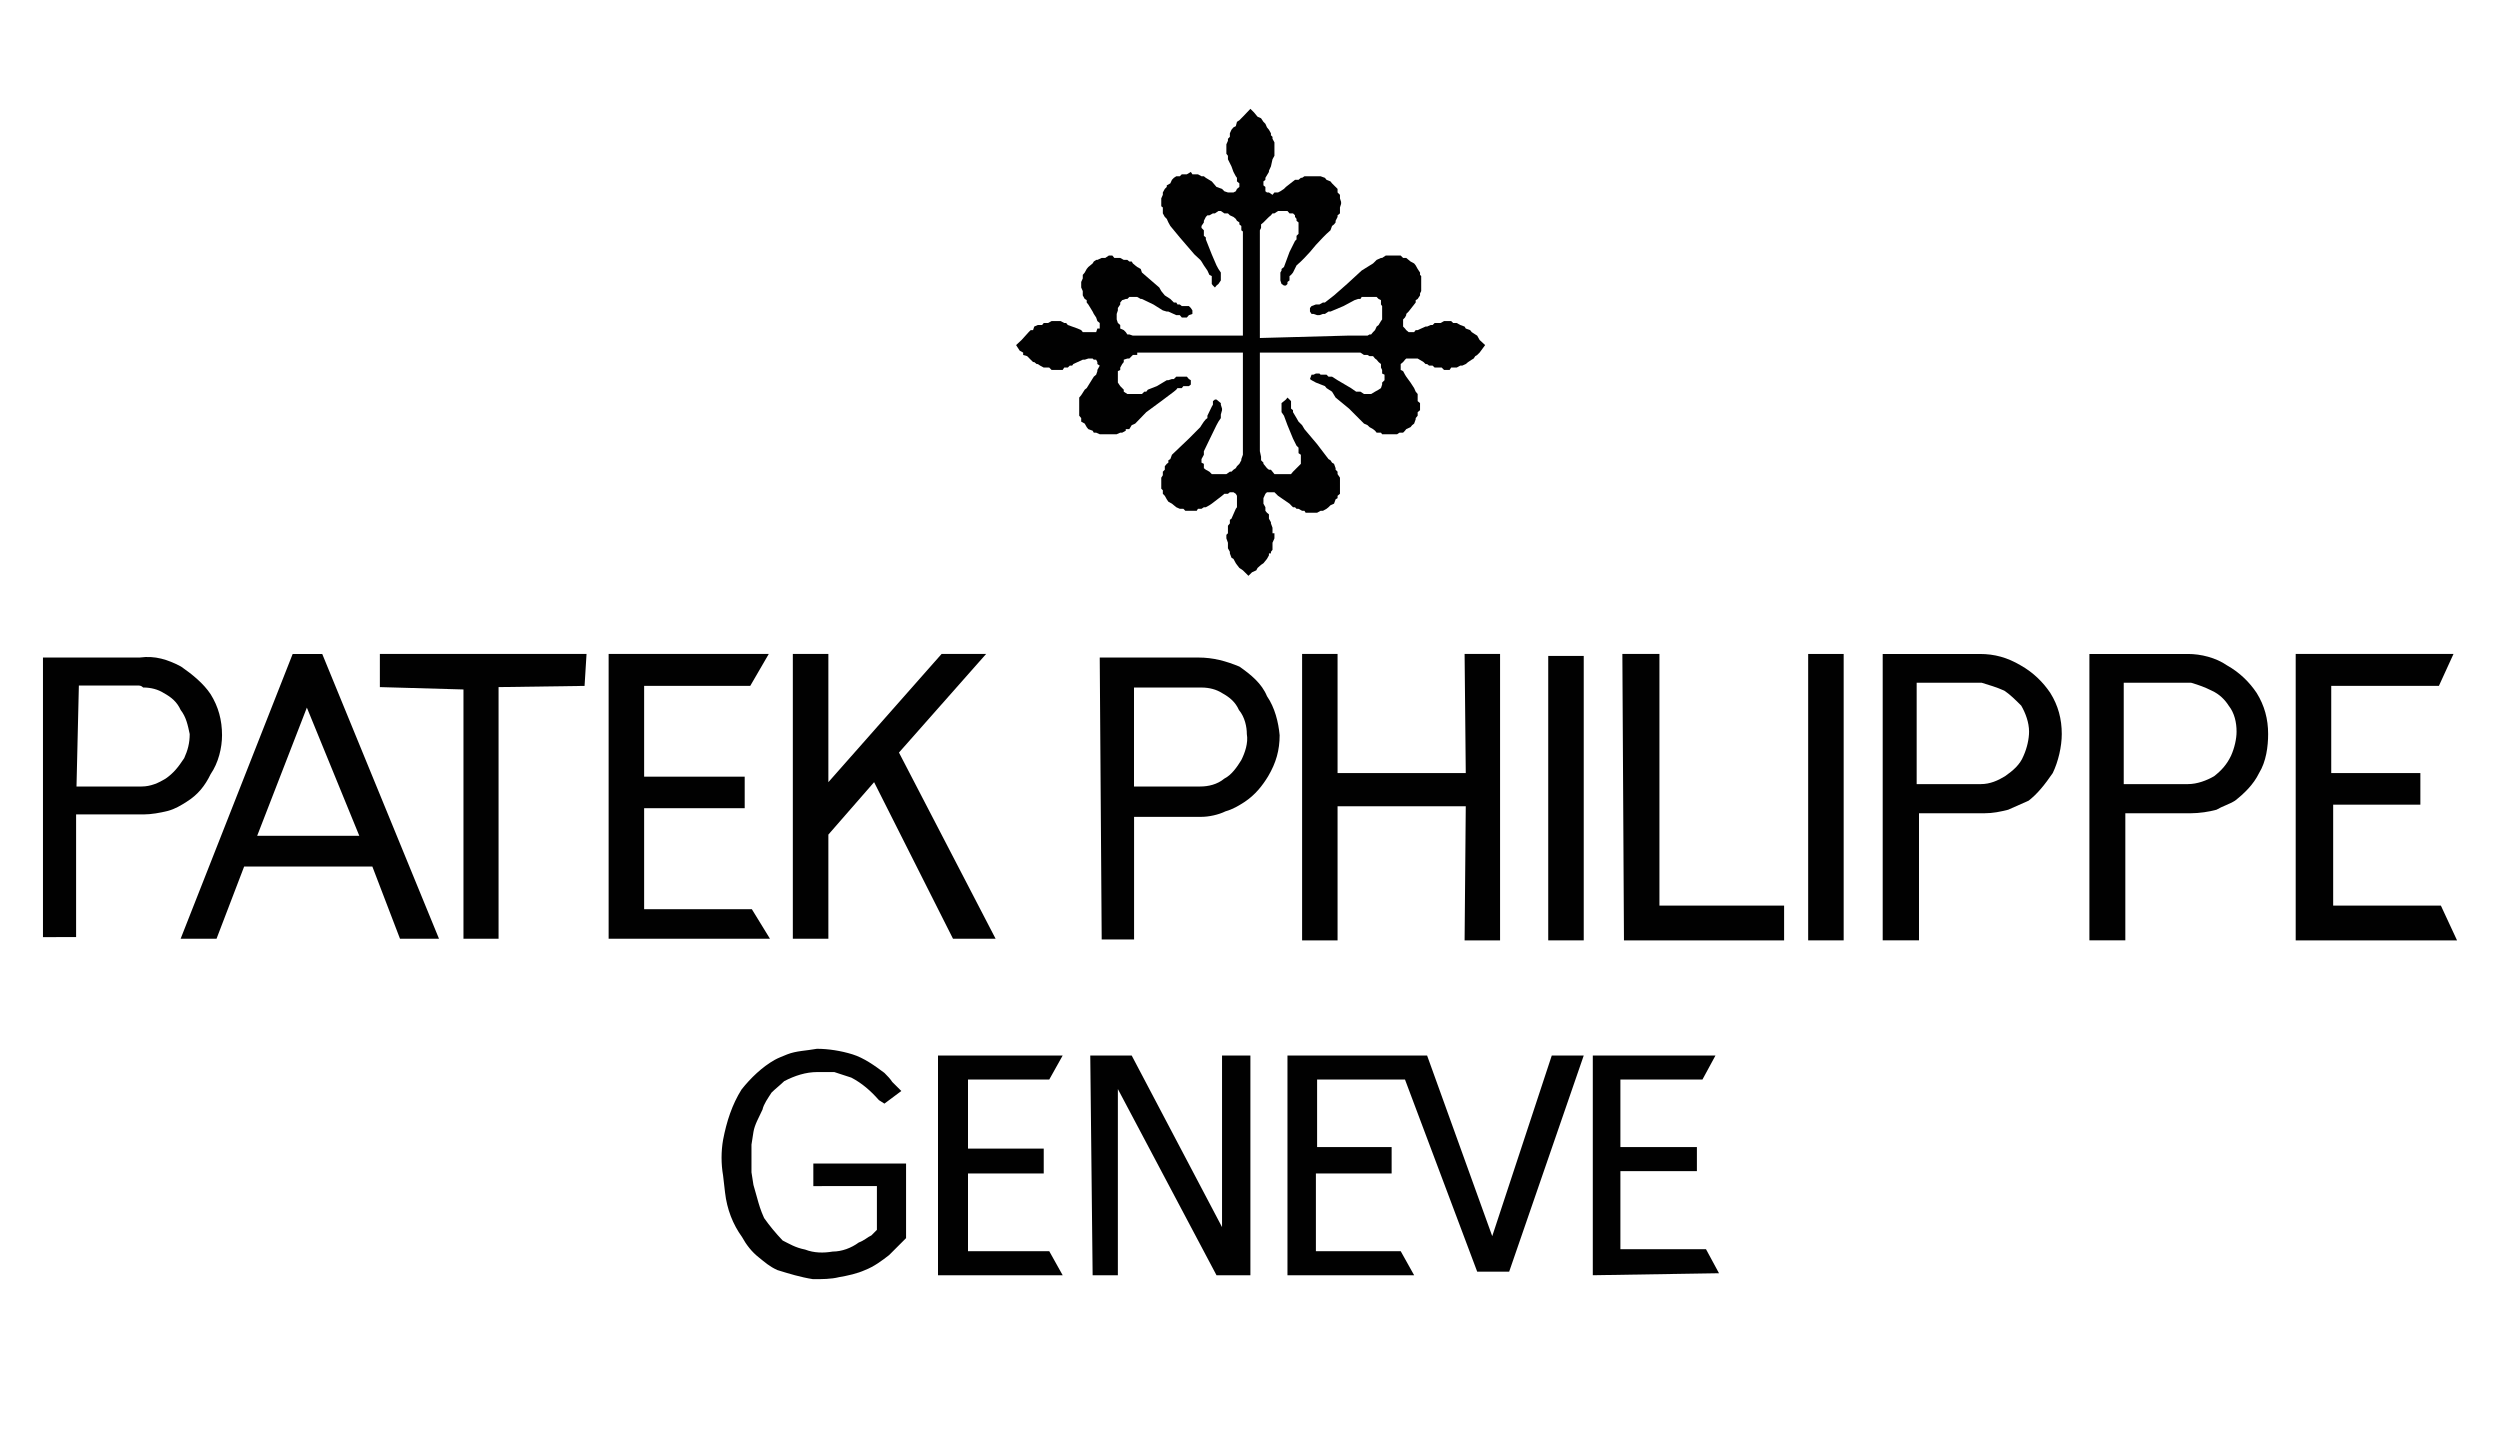 <?xml version="1.0" encoding="utf-8"?>
<!-- Generator: Adobe Illustrator 16.0.3, SVG Export Plug-In . SVG Version: 6.00 Build 0)  -->
<!DOCTYPE svg PUBLIC "-//W3C//DTD SVG 1.1//EN" "http://www.w3.org/Graphics/SVG/1.1/DTD/svg11.dtd">
<svg version="1.1" id="Layer_1" xmlns="http://www.w3.org/2000/svg" xmlns:xlink="http://www.w3.org/1999/xlink" x="0px" y="0px"
	 width="75px" height="43px" viewBox="0 0 75 43" enable-background="new 0 0 75 43" xml:space="preserve">
<g>
	<path fill="#010101" d="M1.289,28.162v-8.437h2.912c0.449-0.06,0.828,0.059,1.229,0.271c0.343,0.237,0.675,0.509,0.888,0.829
		c0.236,0.378,0.343,0.781,0.343,1.23c0,0.379-0.107,0.828-0.343,1.171c-0.166,0.344-0.379,0.616-0.722,0.829
		c-0.166,0.106-0.343,0.213-0.556,0.271c-0.236,0.06-0.508,0.106-0.722,0.106H2.283v3.681H1.289V28.162z M2.295,23.595h1.953
		c0.272,0,0.509-0.106,0.722-0.237c0.237-0.165,0.378-0.343,0.556-0.614c0.107-0.236,0.165-0.45,0.165-0.723
		c-0.058-0.271-0.105-0.508-0.271-0.721C5.313,21.063,5.148,20.92,4.91,20.79c-0.166-0.106-0.378-0.165-0.615-0.165
		c-0.06-0.059-0.106-0.059-0.166-0.059H2.366L2.295,23.595L2.295,23.595z"/>
	<path fill="#010101" d="M5.419,28.162l3.361-8.543h0.887l3.503,8.543H12l-0.829-2.165H7.324l-0.828,2.165H5.419L5.419,28.162z
		 M7.715,25.074h3.064l-1.573-3.846L7.715,25.074L7.715,25.074z"/>
	<polygon fill="#010101" points="13.904,28.162 13.904,20.684 11.396,20.613 11.396,19.619 17.596,19.619 17.537,20.577 
		14.957,20.613 14.957,28.162 	"/>
	<polygon fill="#010101" points="18.259,28.162 18.259,19.619 23.063,19.619 22.507,20.577 19.324,20.577 19.324,23.3 22.341,23.3 
		22.341,24.246 19.324,24.246 19.324,27.275 22.555,27.275 23.099,28.162 	"/>
	<path fill="#010101" d="M24.4,35.583v-0.676h2.782v2.237c-0.166,0.166-0.343,0.343-0.509,0.509
		c-0.213,0.165-0.45,0.344-0.722,0.449c-0.236,0.106-0.508,0.166-0.781,0.213c-0.236,0.06-0.509,0.06-0.781,0.06
		c-0.379-0.06-0.722-0.166-1.065-0.272c-0.236-0.105-0.378-0.235-0.556-0.378c-0.213-0.166-0.378-0.379-0.508-0.616
		c-0.273-0.378-0.451-0.828-0.509-1.337l-0.059-0.509c-0.06-0.343-0.06-0.722,0-1.065c0.106-0.555,0.272-1.064,0.555-1.514
		c0.273-0.344,0.617-0.675,0.995-0.888c0.106-0.06,0.236-0.106,0.378-0.166c0.272-0.106,0.557-0.106,0.888-0.166
		c0.343,0,0.722,0.06,1.065,0.166s0.674,0.343,0.959,0.557c0.105,0.106,0.165,0.166,0.236,0.272l0.272,0.271l-0.508,0.379
		l-0.166-0.106c-0.237-0.272-0.509-0.51-0.828-0.675c-0.166-0.059-0.343-0.106-0.509-0.166c-0.166,0-0.343,0-0.509,0
		c-0.343,0-0.674,0.107-0.994,0.273c-0.106,0.105-0.271,0.235-0.379,0.342c-0.106,0.166-0.236,0.344-0.272,0.51
		c-0.106,0.236-0.236,0.449-0.272,0.674l-0.059,0.379v0.378c0,0.166,0,0.272,0,0.45l0.059,0.379l0.107,0.378
		c0.059,0.214,0.106,0.379,0.213,0.616c0.166,0.236,0.343,0.449,0.556,0.674c0.213,0.106,0.379,0.214,0.674,0.272
		c0.272,0.106,0.557,0.106,0.829,0.06c0.271,0,0.556-0.106,0.781-0.272c0.166-0.06,0.271-0.166,0.379-0.213l0.165-0.166v-1.313H24.4
		L24.4,35.583z"/>
	<polygon fill="#010101" points="23.785,28.162 23.785,19.619 24.851,19.619 24.851,23.465 28.247,19.619 29.583,19.619 
		26.969,22.577 29.868,28.162 28.59,28.162 26.223,23.465 24.851,25.038 24.851,28.162 	"/>
	<polygon fill="#010101" points="28.14,38.257 28.14,31.666 31.88,31.666 31.477,32.387 29.04,32.387 29.04,34.458 31.312,34.458 
		31.312,35.204 29.04,35.204 29.04,37.535 31.477,37.535 31.88,38.257 	"/>
	<polygon fill="#010101" points="38.128,14.767 38.009,14.767 37.962,14.814 37.903,14.944 37.903,14.98 37.903,15.11 37.903,15.11 
		37.962,15.217 37.962,15.324 38.009,15.382 38.068,15.43 38.068,15.56 38.128,15.667 38.128,15.702 38.175,15.832 38.175,15.879 
		38.175,15.998 38.233,15.998 38.233,16.104 38.233,16.151 38.175,16.282 38.175,16.317 38.175,16.448 38.175,16.495 38.128,16.554 
		38.128,16.602 38.068,16.602 38.068,16.661 38.009,16.767 37.903,16.897 37.832,16.945 37.726,17.039 37.689,17.11 37.56,17.169 
		37.453,17.275 37.347,17.169 37.287,17.11 37.181,17.039 37.109,16.945 37.074,16.897 37.004,16.767 36.944,16.731 36.896,16.602 
		36.896,16.554 36.838,16.448 36.838,16.388 36.838,16.282 36.791,16.151 36.791,16.104 36.791,16.045 36.838,15.998 36.838,15.938 
		36.838,15.879 36.838,15.832 36.838,15.772 36.896,15.702 36.896,15.595 36.944,15.56 37.074,15.264 37.109,15.217 37.109,15.11 
		37.109,15.051 37.109,14.944 37.109,14.874 37.074,14.814 37.004,14.767 36.896,14.767 36.838,14.814 36.73,14.814 36.661,14.874 
		36.353,15.11 36.282,15.158 36.175,15.217 36.116,15.217 36.045,15.264 35.938,15.264 35.902,15.324 35.832,15.324 35.772,15.324 
		35.667,15.324 35.56,15.324 35.501,15.264 35.394,15.264 35.288,15.217 35.216,15.158 35.158,15.11 35.051,15.051 35.003,14.98 
		34.944,14.874 34.885,14.814 34.885,14.708 34.838,14.661 34.838,14.542 34.838,14.495 34.838,14.436 34.838,14.33 34.885,14.258 
		34.885,14.151 34.944,14.092 34.944,13.986 35.003,13.915 35.051,13.88 35.051,13.808 35.11,13.773 35.158,13.643 35.667,13.158 
		36.009,12.814 36.045,12.755 36.116,12.649 36.175,12.578 36.222,12.543 36.222,12.471 36.353,12.2 36.388,12.14 36.388,12.034 
		36.448,11.986 36.495,11.986 36.553,12.034 36.625,12.093 36.625,12.14 36.661,12.258 36.661,12.306 36.625,12.436 36.625,12.471 
		36.625,12.543 36.553,12.649 36.495,12.755 36.282,13.193 36.116,13.537 36.116,13.595 36.116,13.643 36.045,13.773 36.045,13.808 
		36.045,13.88 36.116,13.915 36.116,14.045 36.175,14.092 36.282,14.151 36.353,14.223 36.448,14.223 36.553,14.223 36.625,14.223 
		36.73,14.223 36.791,14.223 36.896,14.151 36.944,14.151 37.004,14.092 37.074,14.045 37.109,13.986 37.181,13.915 37.181,13.915 
		37.24,13.808 37.24,13.773 37.287,13.643 37.287,13.595 37.287,13.477 37.287,13.324 37.287,13.193 37.287,10.578 34.778,10.578 
		34.388,10.578 34.33,10.578 34.258,10.578 34.222,10.578 34.117,10.578 34.117,10.649 33.986,10.649 33.951,10.684 33.879,10.756 
		33.82,10.756 33.713,10.791 33.713,10.862 33.666,10.921 33.607,11.027 33.607,11.099 33.536,11.134 33.536,11.206 33.536,11.24 
		33.536,11.371 33.536,11.406 33.536,11.477 33.607,11.583 33.666,11.643 33.713,11.69 33.713,11.75 33.82,11.82 33.879,11.82 
		33.986,11.82 34.056,11.82 34.151,11.82 34.151,11.82 34.258,11.82 34.33,11.75 34.388,11.75 34.435,11.69 34.708,11.583 
		34.885,11.477 35.003,11.406 35.051,11.406 35.158,11.371 35.216,11.371 35.288,11.3 35.324,11.3 35.394,11.3 35.501,11.3 
		35.606,11.3 35.667,11.371 35.725,11.406 35.725,11.477 35.725,11.537 35.667,11.583 35.606,11.583 35.501,11.583 35.454,11.643 
		35.324,11.643 35.288,11.69 35.216,11.75 34.838,12.034 34.388,12.365 34.056,12.708 33.951,12.755 33.879,12.874 33.773,12.874 
		33.773,12.921 33.666,12.98 33.607,12.98 33.501,13.027 33.43,13.027 33.371,13.027 33.323,13.027 33.264,13.027 33.217,13.027 
		33.158,13.027 33.051,13.027 32.992,13.027 32.885,12.98 32.814,12.98 32.779,12.921 32.649,12.874 32.601,12.814 32.542,12.708 
		32.436,12.649 32.436,12.543 32.376,12.471 32.376,12.436 32.376,12.306 32.376,12.258 32.376,12.2 32.376,12.093 32.376,11.986 
		32.376,11.927 32.436,11.856 32.542,11.69 32.601,11.643 32.814,11.3 32.885,11.24 32.921,11.134 32.921,11.099 32.992,10.969 
		32.921,10.921 32.921,10.862 32.885,10.791 32.814,10.791 32.779,10.756 32.708,10.756 32.649,10.756 32.542,10.791 32.483,10.791 
		32.199,10.921 32.164,10.969 32.093,10.969 32.034,11.027 31.985,11.027 31.927,11.027 31.88,11.099 31.82,11.099 31.761,11.099 
		31.714,11.099 31.654,11.099 31.583,11.099 31.548,11.099 31.477,11.027 31.442,11.027 31.312,11.027 31.205,10.969 31.134,10.921 
		31.099,10.921 31.027,10.862 30.992,10.862 30.921,10.791 30.814,10.684 30.695,10.649 30.695,10.578 30.59,10.519 30.483,10.353 
		30.648,10.199 30.861,9.963 30.921,9.903 30.992,9.903 31.027,9.797 31.134,9.75 31.264,9.75 31.312,9.69 31.371,9.69 31.442,9.69 
		31.548,9.632 31.583,9.632 31.714,9.632 31.761,9.632 31.82,9.632 31.927,9.69 31.985,9.69 32.034,9.75 32.329,9.856 32.436,9.903 
		32.483,9.963 32.601,9.963 32.708,9.963 32.779,9.963 32.814,9.963 32.885,9.963 32.921,9.856 32.992,9.856 32.992,9.75 
		32.992,9.69 32.921,9.632 32.885,9.525 32.814,9.418 32.779,9.347 32.649,9.134 32.601,9.075 32.601,9.004 32.542,8.969 
		32.483,8.862 32.483,8.803 32.483,8.732 32.436,8.625 32.436,8.519 32.436,8.459 32.483,8.353 32.483,8.247 32.542,8.176 
		32.601,8.069 32.649,8.01 32.708,7.962 32.779,7.903 32.814,7.845 32.885,7.797 32.921,7.797 33.051,7.738 33.098,7.738 
		33.158,7.738 33.264,7.667 33.323,7.667 33.371,7.667 33.43,7.738 33.501,7.738 33.536,7.738 33.607,7.738 33.713,7.797 
		33.82,7.797 33.879,7.845 33.951,7.845 33.986,7.903 34.056,7.962 34.117,8.01 34.222,8.069 34.258,8.176 34.778,8.625 
		34.838,8.732 34.944,8.862 35.11,8.969 35.216,9.075 35.288,9.075 35.324,9.134 35.394,9.134 35.454,9.182 35.667,9.182 
		35.725,9.24 35.772,9.312 35.772,9.347 35.772,9.418 35.667,9.454 35.606,9.525 35.501,9.525 35.454,9.525 35.394,9.454 
		35.288,9.454 35.051,9.347 35.003,9.347 34.885,9.312 34.601,9.134 34.258,8.969 34.222,8.969 34.117,8.909 34.056,8.909 
		33.986,8.909 33.879,8.909 33.82,8.969 33.773,8.969 33.666,9.004 33.607,9.075 33.607,9.134 33.536,9.24 33.536,9.312 
		33.501,9.418 33.501,9.525 33.501,9.583 33.536,9.69 33.607,9.75 33.607,9.856 33.713,9.903 33.773,9.963 33.82,10.033 
		33.82,10.033 33.879,10.033 33.986,10.069 34.117,10.069 34.151,10.069 34.222,10.069 34.565,10.069 37.287,10.069 37.287,7.56 
		37.287,7.182 37.287,7.075 37.287,7.016 37.287,6.945 37.24,6.909 37.24,6.779 37.181,6.732 37.181,6.673 37.109,6.625 
		37.074,6.566 37.004,6.508 36.896,6.459 36.838,6.401 36.791,6.401 36.73,6.401 36.625,6.33 36.553,6.33 36.448,6.401 
		36.388,6.401 36.282,6.459 36.222,6.459 36.175,6.508 36.116,6.625 36.116,6.673 36.116,6.673 36.045,6.779 36.045,6.838 
		36.116,6.909 36.116,6.945 36.116,7.016 36.116,7.075 36.175,7.123 36.175,7.182 36.353,7.632 36.495,7.962 36.553,8.069 
		36.625,8.176 36.625,8.247 36.625,8.282 36.625,8.353 36.625,8.413 36.553,8.519 36.495,8.566 36.448,8.625 36.388,8.566 
		36.353,8.519 36.353,8.459 36.353,8.413 36.353,8.282 36.282,8.247 36.222,8.116 36.116,7.962 36.045,7.845 36.009,7.797 
		35.832,7.632 35.394,7.123 35.11,6.779 35.051,6.673 35.003,6.566 34.944,6.508 34.885,6.401 34.885,6.33 34.885,6.223 
		34.838,6.188 34.838,6.058 34.838,6.011 34.838,5.951 34.885,5.845 34.885,5.774 34.944,5.667 35.003,5.608 35.003,5.561 
		35.11,5.501 35.158,5.395 35.216,5.335 35.288,5.288 35.394,5.288 35.454,5.229 35.56,5.229 35.606,5.229 35.725,5.158 
		35.772,5.229 35.902,5.229 35.938,5.229 36.045,5.288 36.116,5.288 36.175,5.335 36.353,5.442 36.495,5.608 36.661,5.667 
		36.73,5.738 36.838,5.774 36.896,5.774 37.004,5.774 37.074,5.738 37.074,5.738 37.109,5.667 37.181,5.608 37.181,5.501 
		37.109,5.442 37.109,5.395 37.109,5.335 37.074,5.288 37.004,5.158 36.944,4.992 36.838,4.779 36.838,4.673 36.791,4.614 
		36.791,4.507 36.791,4.436 36.791,4.33 36.838,4.224 36.838,4.164 36.896,4.105 36.896,3.999 36.944,3.892 37.004,3.821 
		37.074,3.785 37.109,3.655 37.181,3.608 37.24,3.548 37.287,3.501 37.512,3.265 37.619,3.371 37.726,3.501 37.832,3.548 
		37.903,3.655 37.962,3.714 38.009,3.821 38.068,3.892 38.128,3.999 38.128,4.058 38.175,4.105 38.175,4.164 38.233,4.271 
		38.233,4.33 38.233,4.401 38.233,4.507 38.233,4.614 38.233,4.673 38.175,4.779 38.128,4.992 38.068,5.123 38.068,5.158 
		37.962,5.335 37.962,5.395 37.903,5.442 37.903,5.561 37.962,5.608 37.962,5.667 37.962,5.738 38.009,5.774 38.068,5.774 
		38.175,5.845 38.233,5.774 38.281,5.774 38.341,5.774 38.411,5.738 38.519,5.667 38.577,5.608 38.85,5.395 38.956,5.395 
		39.026,5.335 39.063,5.335 39.133,5.288 39.24,5.288 39.299,5.288 39.347,5.288 39.477,5.288 39.513,5.288 39.583,5.288 
		39.618,5.288 39.748,5.335 39.796,5.395 39.796,5.395 39.914,5.442 39.961,5.501 40.021,5.561 40.068,5.608 40.127,5.667 
		40.127,5.774 40.199,5.845 40.199,5.951 40.233,6.058 40.233,6.116 40.199,6.223 40.199,6.33 40.199,6.33 40.199,6.401 
		40.127,6.459 40.127,6.508 40.068,6.625 40.068,6.673 40.021,6.732 39.961,6.779 39.914,6.909 39.796,7.016 39.689,7.123 
		39.477,7.348 39.299,7.56 39.133,7.738 39.026,7.845 38.896,7.962 38.79,8.176 38.731,8.247 38.685,8.282 38.685,8.353 
		38.685,8.413 38.624,8.459 38.624,8.519 38.577,8.566 38.519,8.566 38.446,8.519 38.411,8.413 38.411,8.353 38.411,8.282 
		38.411,8.176 38.446,8.116 38.446,8.069 38.519,8.01 38.685,7.56 38.85,7.229 38.896,7.182 38.896,7.123 38.896,7.075 
		38.956,7.016 38.956,6.945 38.956,6.909 38.956,6.838 38.956,6.732 38.956,6.673 38.896,6.625 38.896,6.566 38.85,6.508 
		38.85,6.459 38.79,6.401 38.685,6.401 38.624,6.33 38.519,6.33 38.411,6.33 38.341,6.33 38.233,6.401 38.175,6.401 38.128,6.459 
		38.068,6.508 38.009,6.566 37.903,6.673 37.832,6.732 37.832,6.838 37.796,6.909 37.796,6.945 37.796,7.016 37.796,7.075 
		37.796,7.182 37.796,7.229 37.796,7.632 37.796,10.14 40.412,10.069 40.743,10.069 40.813,10.069 40.85,10.069 40.92,10.069 
		41.026,10.069 41.086,10.033 41.134,10.033 41.192,9.963 41.251,9.903 41.299,9.797 41.358,9.75 41.358,9.75 41.429,9.632 
		41.464,9.583 41.464,9.454 41.464,9.418 41.464,9.312 41.464,9.182 41.429,9.134 41.429,9.004 41.358,8.969 41.299,8.909 
		41.251,8.909 41.134,8.909 41.086,8.909 41.026,8.909 40.92,8.909 40.85,8.909 40.813,8.969 40.743,8.969 40.637,9.004 
		40.305,9.182 39.914,9.347 39.855,9.347 39.748,9.418 39.689,9.418 39.583,9.454 39.513,9.454 39.406,9.418 39.347,9.418 
		39.299,9.347 39.299,9.24 39.347,9.182 39.477,9.134 39.513,9.134 39.583,9.134 39.689,9.075 39.748,9.075 40.021,8.862 
		40.412,8.519 40.85,8.116 41.192,7.903 41.251,7.845 41.299,7.797 41.429,7.738 41.464,7.738 41.572,7.667 41.642,7.667 
		41.702,7.667 41.749,7.667 41.808,7.667 41.914,7.667 41.984,7.667 42.021,7.667 42.093,7.738 42.187,7.738 42.258,7.797 
		42.316,7.845 42.424,7.903 42.471,7.962 42.53,8.069 42.53,8.069 42.601,8.176 42.601,8.247 42.636,8.282 42.636,8.413 
		42.636,8.459 42.636,8.566 42.636,8.625 42.636,8.732 42.601,8.803 42.601,8.862 42.53,8.969 42.471,9.004 42.471,9.075 
		42.258,9.347 42.187,9.418 42.187,9.454 42.15,9.525 42.093,9.583 42.093,9.632 42.093,9.75 42.093,9.797 42.15,9.856 
		42.187,9.903 42.258,9.963 42.316,9.963 42.424,9.963 42.471,9.903 42.53,9.903 42.766,9.797 42.813,9.797 42.92,9.75 42.979,9.75 
		43.039,9.69 43.145,9.69 43.217,9.69 43.322,9.632 43.357,9.632 43.488,9.632 43.535,9.632 43.595,9.69 43.701,9.69 43.808,9.75 
		43.938,9.797 43.973,9.856 44.104,9.903 44.151,9.963 44.258,10.033 44.316,10.069 44.388,10.199 44.554,10.353 44.388,10.578 
		44.316,10.649 44.258,10.684 44.21,10.756 44.151,10.791 44.044,10.862 43.973,10.921 43.867,10.969 43.808,10.969 43.701,11.027 
		43.654,11.027 43.595,11.027 43.535,11.027 43.488,11.099 43.43,11.099 43.322,11.099 43.251,11.027 43.145,11.027 43.086,11.027 
		43.039,11.027 42.979,10.969 42.92,10.969 42.873,10.969 42.813,10.921 42.766,10.921 42.707,10.862 42.53,10.756 42.471,10.756 
		42.424,10.756 42.316,10.756 42.258,10.756 42.187,10.756 42.15,10.791 42.093,10.862 42.021,10.921 42.021,10.969 42.021,11.099 
		42.093,11.134 42.15,11.24 42.187,11.3 42.316,11.477 42.424,11.643 42.471,11.75 42.53,11.82 42.53,11.927 42.53,12.034 
		42.601,12.093 42.601,12.14 42.601,12.258 42.601,12.306 42.53,12.365 42.53,12.471 42.471,12.543 42.471,12.578 42.424,12.708 
		42.364,12.755 42.316,12.814 42.187,12.874 42.15,12.921 42.093,12.98 41.984,12.98 41.914,13.027 41.808,13.027 41.749,13.027 
		41.702,13.027 41.572,13.027 41.464,13.027 41.429,12.98 41.299,12.98 41.251,12.921 41.192,12.874 41.086,12.814 41.026,12.755 
		40.92,12.708 40.471,12.258 40.068,11.927 39.961,11.75 39.796,11.643 39.748,11.583 39.477,11.477 39.347,11.406 39.299,11.371 
		39.347,11.24 39.406,11.24 39.477,11.206 39.513,11.206 39.583,11.206 39.618,11.24 39.689,11.24 39.796,11.24 39.855,11.3 
		39.961,11.3 40.127,11.406 40.53,11.643 40.684,11.75 40.743,11.75 40.813,11.75 40.92,11.82 40.979,11.82 41.086,11.82 
		41.134,11.82 41.251,11.75 41.251,11.75 41.358,11.69 41.429,11.643 41.464,11.537 41.464,11.477 41.536,11.406 41.536,11.3 
		41.536,11.24 41.464,11.206 41.464,11.099 41.429,11.027 41.429,10.921 41.358,10.862 41.299,10.791 41.251,10.756 41.192,10.684 
		41.086,10.684 41.026,10.649 40.92,10.649 40.813,10.578 40.684,10.578 40.471,10.578 37.796,10.578 37.796,13.193 37.796,13.264 
		37.796,13.324 37.796,13.43 37.796,13.537 37.832,13.702 37.832,13.808 37.903,13.88 37.903,13.915 37.962,13.986 38.009,14.045 
		38.068,14.092 38.128,14.092 38.175,14.151 38.233,14.223 38.281,14.223 38.341,14.223 38.446,14.223 38.519,14.223 38.577,14.223 
		38.685,14.223 38.731,14.223 38.79,14.151 38.85,14.092 38.896,14.045 38.956,13.986 39.026,13.915 39.026,13.808 39.026,13.773 
		39.026,13.643 38.956,13.595 38.956,13.537 38.956,13.43 38.896,13.371 38.79,13.158 38.624,12.755 38.519,12.471 38.446,12.365 
		38.446,12.306 38.446,12.258 38.446,12.2 38.446,12.093 38.519,12.034 38.577,11.986 38.624,11.927 38.685,11.986 38.731,12.034 
		38.731,12.093 38.731,12.14 38.731,12.258 38.79,12.306 38.79,12.365 38.896,12.543 38.956,12.649 39.063,12.755 39.133,12.874 
		39.513,13.324 39.855,13.773 39.914,13.808 39.961,13.88 40.021,13.915 40.068,14.045 40.068,14.092 40.127,14.151 40.127,14.223 
		40.199,14.33 40.199,14.365 40.199,14.495 40.199,14.542 40.199,14.601 40.199,14.708 40.199,14.814 40.127,14.874 40.127,14.944 
		40.068,14.98 40.021,15.11 39.914,15.158 39.855,15.217 39.796,15.264 39.689,15.324 39.618,15.324 39.513,15.382 39.477,15.382 
		39.347,15.382 39.299,15.382 39.169,15.382 39.133,15.324 39.063,15.324 38.956,15.264 38.896,15.264 38.85,15.217 38.79,15.217 
		38.731,15.158 38.685,15.11 38.341,14.874 38.281,14.814 38.233,14.767 	"/>
	<polygon fill="#010101" points="32.779,38.257 32.708,31.666 33.951,31.666 36.661,36.813 36.661,31.666 37.512,31.666 
		37.512,38.257 36.495,38.257 33.536,32.671 33.536,38.257 	"/>
	<path fill="#010101" d="M33.051,28.211l-0.059-8.485h2.958c0.451,0,0.829,0.106,1.231,0.271c0.343,0.238,0.674,0.509,0.828,0.888
		c0.237,0.343,0.344,0.781,0.38,1.171c0,0.45-0.107,0.828-0.344,1.23c-0.166,0.272-0.379,0.557-0.722,0.781
		c-0.166,0.106-0.343,0.213-0.557,0.272c-0.213,0.106-0.508,0.166-0.721,0.166h-2.023v3.679h-0.971V28.211z M34.056,23.595h1.953
		c0.236,0,0.509-0.059,0.721-0.237c0.213-0.106,0.379-0.343,0.509-0.555c0.107-0.214,0.213-0.51,0.166-0.782
		c0-0.213-0.059-0.508-0.237-0.721c-0.106-0.237-0.272-0.379-0.508-0.509c-0.166-0.106-0.379-0.165-0.616-0.165
		c-0.06,0-0.106,0-0.237,0h-1.787v2.97H34.056z"/>
	<polygon fill="#010101" points="38.624,38.257 38.624,31.666 42.813,31.666 44.767,37.085 46.553,31.666 47.512,31.666 
		45.275,38.15 44.316,38.15 42.15,32.387 39.513,32.387 39.513,34.411 41.749,34.411 41.749,35.204 39.477,35.204 39.477,37.535 
		42.021,37.535 42.424,38.257 	"/>
	<polygon fill="#010101" points="39.063,28.211 39.063,19.619 40.127,19.619 40.127,23.192 43.973,23.192 43.938,19.619 
		45.002,19.619 45.002,28.211 43.938,28.211 43.973,24.187 40.127,24.187 40.127,28.211 	"/>
	<polygon fill="#010101" points="46.447,28.211 46.447,19.678 47.512,19.678 47.512,28.211 	"/>
	<polygon fill="#010101" points="47.784,38.257 47.784,31.666 51.464,31.666 51.073,32.387 48.612,32.387 48.612,34.411 
		50.907,34.411 50.907,35.133 48.612,35.133 48.612,37.476 51.18,37.476 51.57,38.197 	"/>
	<polygon fill="#010101" points="48.719,28.211 48.671,19.619 49.783,19.619 49.783,27.169 53.523,27.169 53.523,28.211 	"/>
	<polygon fill="#010101" points="54.245,28.211 54.245,19.619 55.31,19.619 55.31,28.211 	"/>
	<path fill="#010101" d="M56.481,28.211v-8.592h2.911c0.449,0,0.828,0.106,1.23,0.343c0.379,0.213,0.674,0.508,0.888,0.828
		c0.237,0.379,0.343,0.782,0.343,1.23c0,0.379-0.105,0.829-0.271,1.172c-0.237,0.344-0.45,0.615-0.723,0.828
		c-0.236,0.106-0.379,0.166-0.614,0.272c-0.238,0.059-0.45,0.106-0.723,0.106H57.57v3.812H56.481L56.481,28.211z M57.535,23.523
		h1.894c0.271,0,0.509-0.106,0.721-0.236c0.237-0.166,0.45-0.343,0.557-0.615c0.106-0.236,0.165-0.509,0.165-0.722
		c0-0.273-0.105-0.557-0.235-0.781c-0.166-0.166-0.344-0.343-0.51-0.45c-0.236-0.106-0.449-0.166-0.674-0.236
		c-0.06,0-0.106,0-0.166,0h-1.787v3.041H57.535z"/>
	<path fill="#010101" d="M62.682,28.211v-8.592h2.959c0.379,0,0.828,0.106,1.171,0.343c0.38,0.213,0.676,0.508,0.889,0.828
		c0.235,0.379,0.343,0.782,0.343,1.23c0,0.379-0.06,0.829-0.272,1.172c-0.166,0.344-0.449,0.615-0.721,0.828
		c-0.166,0.106-0.379,0.166-0.557,0.272c-0.213,0.059-0.509,0.106-0.781,0.106h-1.953v3.812H62.682L62.682,28.211z M63.747,23.523
		h1.894c0.271,0,0.557-0.106,0.781-0.236c0.213-0.166,0.379-0.343,0.509-0.615c0.106-0.236,0.166-0.509,0.166-0.722
		c0-0.273-0.06-0.557-0.237-0.781c-0.105-0.166-0.271-0.343-0.509-0.45c-0.213-0.106-0.378-0.166-0.615-0.236
		c-0.106,0-0.166,0-0.236,0h-1.788v3.041H63.747z"/>
	<polygon fill="#010101" points="68.871,28.211 68.871,19.619 73.605,19.619 73.167,20.577 69.937,20.577 69.937,23.192 
		72.611,23.192 72.611,24.14 69.995,24.14 69.995,27.169 73.227,27.169 73.711,28.211 	"/>
</g>
</svg>
